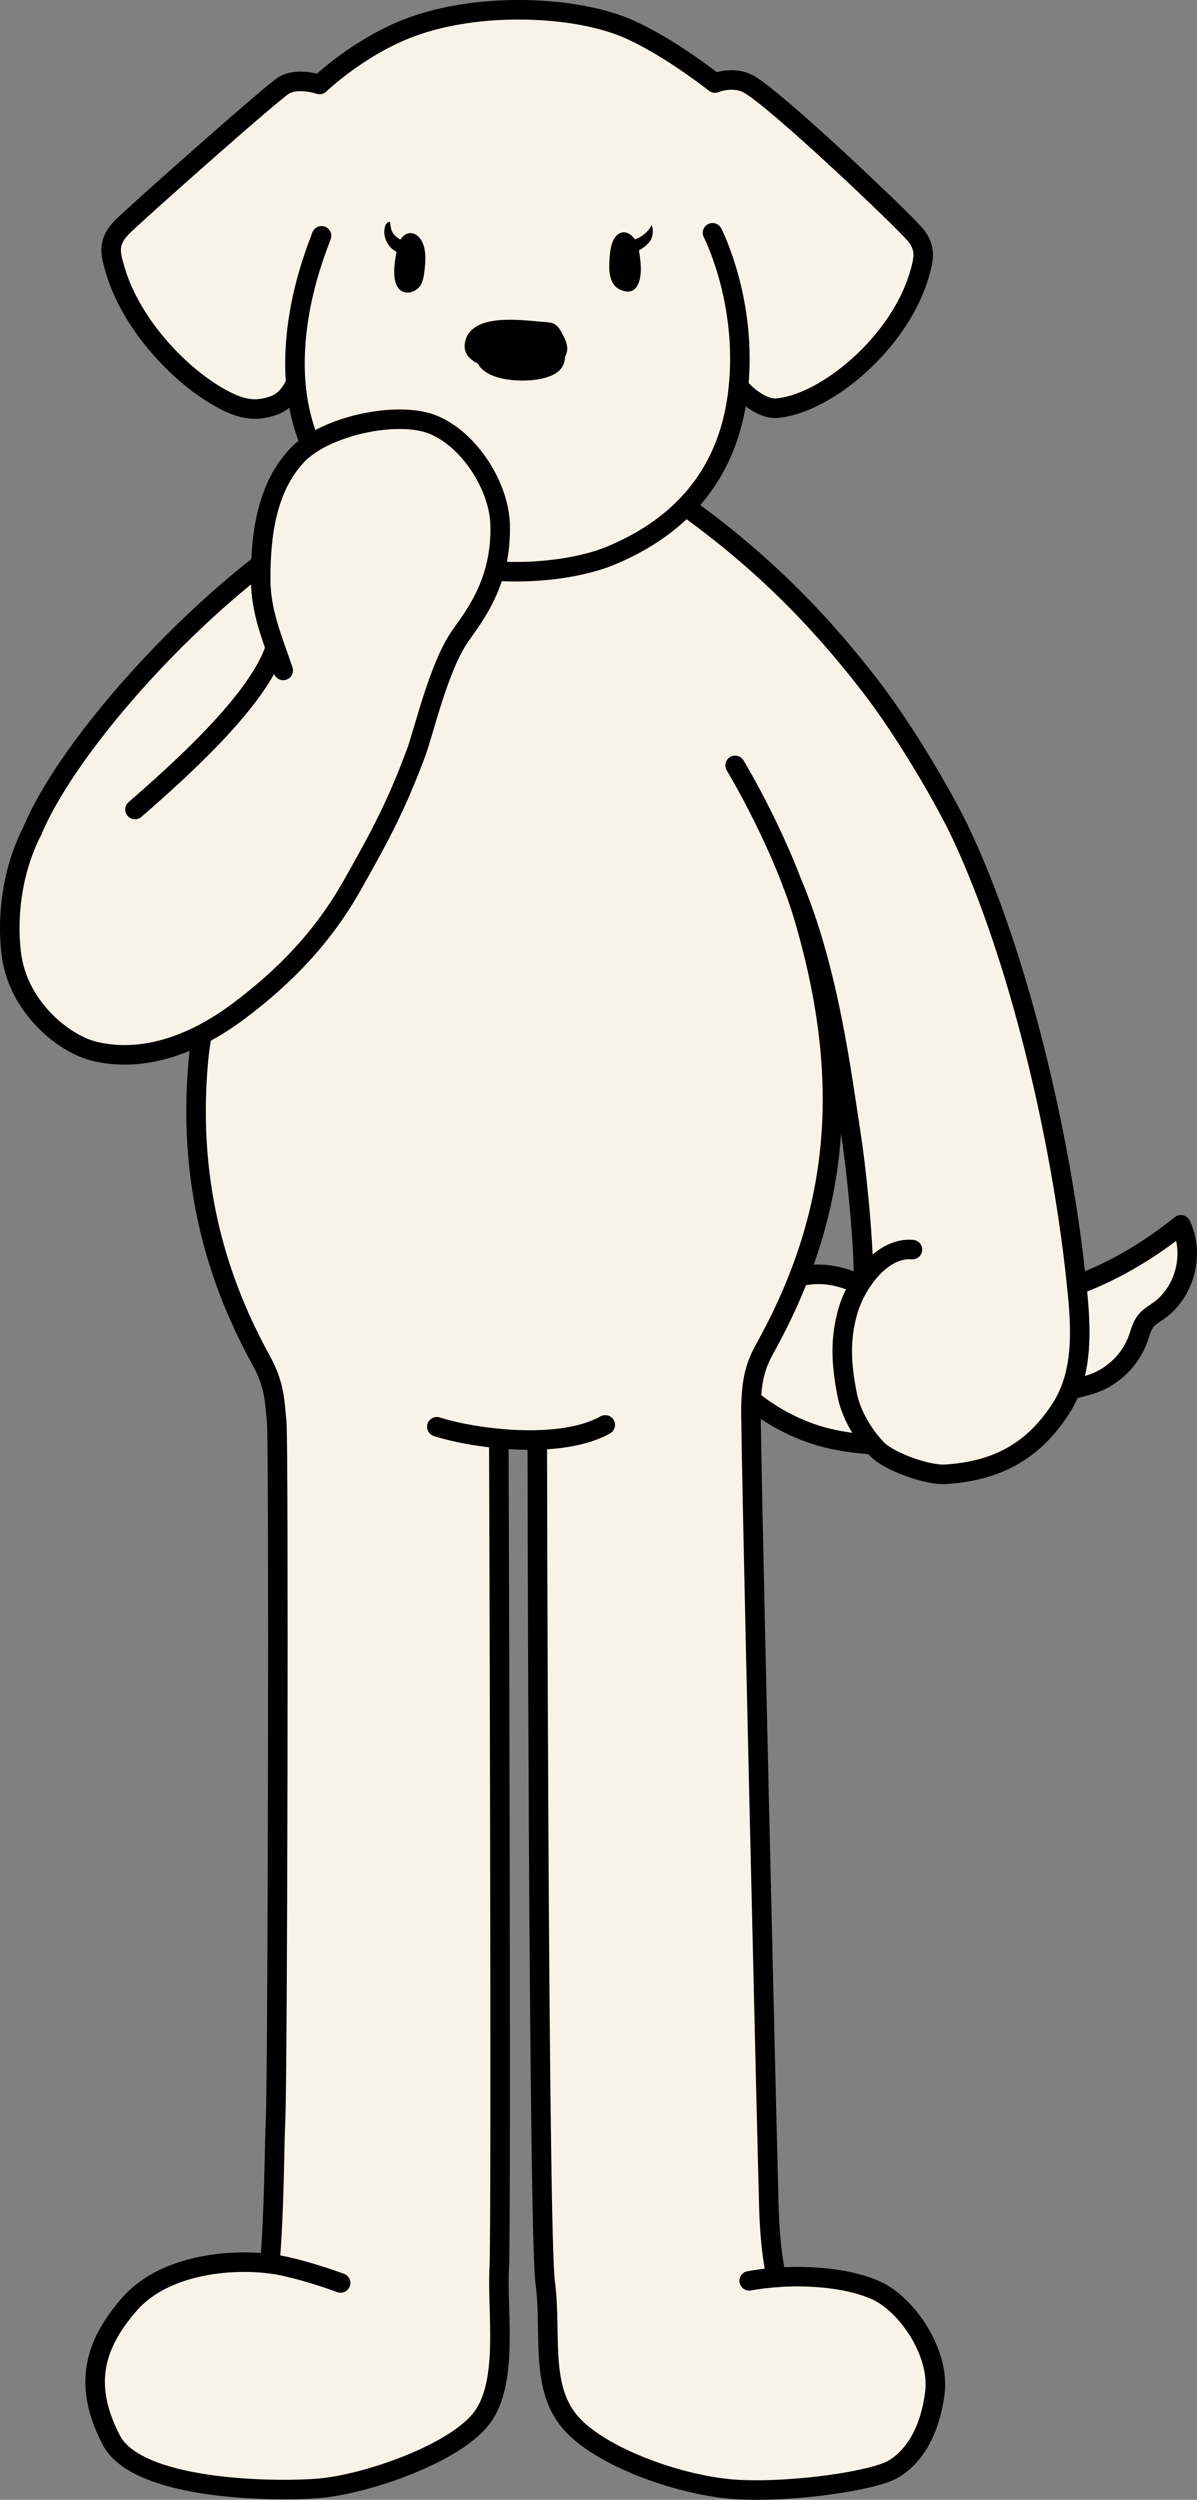 <?xml version="1.0" encoding="UTF-8"?>
<svg xmlns="http://www.w3.org/2000/svg" width="222.456" height="464.366" version="1.1" viewBox="0 0 222.456 464.366">
  <rect x="0" y="0" width="222.456" height="464.366" fill="#808080" stroke="none"/>
  <!-- Generator: Adobe Illustrator 28.7.4, SVG Export Plug-In . SVG Version: 1.2.0 Build 166)  -->
  <g>
    <g id="_レイヤー_1" data-name="レイヤー_1">
      <g>
        <path d="M188.934,241.552c11.225-1.58,21.694-6.928,30.524-14.037,2.598,5.368.773,12.487-4.086,15.944-.847.603-1.786,1.118-2.434,1.931-.742.931-1.014,2.138-1.414,3.259-1.356,3.805-4.47,6.942-8.265,8.327-2.053.749-4.275,1.008-6.261,1.92-1.672.768-3.103,1.964-4.595,3.041-9.515,6.868-29.514,8.185-40.697,4.626-11.183-3.559-20.459-12.639-24.255-23.744,2.784.165,5.334-.447,6.763-.753,8.98-1.924,14.064-7.629,23.361-4.361,7.991,2.808,22.842,5.046,31.358,3.847Z" fill="#f9f2e7" stroke="#000" stroke-linecap="round" stroke-linejoin="round" stroke-width="3.629"/>
        <path d="M123.869,91.606c16.137,10.989,27.903,22.769,38.379,36.496,5.918,7.754,13.264,20.133,16.529,27.139,10.536,22.609,18.226,55.299,21.106,81.459.938,8.519,1.913,17.794-2.747,24.986-5.168,7.977-11.953,11.582-21.439,12.181-3.27.207-10.369-2.295-12.668-4.629-1.776-1.803-4.708-5.665-5.603-10.232-1.218-6.212-1.188-10.411.03-15.04.551-2.092,1.61-4.373,3.023-6.372,0-8.039-1.495-21.583-2.322-26.825-1.653-10.471-4.028-30.468-10.904-46.634.899,2.376,1.731,4.819,2.43,7.261,8.468,29.583,6.45,54.023-7.619,79.258-2.065,3.705-2.335,6.659-2.497,10.232-.186,4.094,3.107,141.798,3.319,148.774.09,2.975.272,8.118,1.391,13.396,6.985-.522,14.099.356,18.655,2.463,5.666,2.621,11.778,11.547,10.802,19.04-.976,7.494-4.114,11.971-7.709,14.103-3.595,2.132-18.422,4.353-28.84,3.803-10.418-.55-25.973-6.085-31.424-12.757s-3.196-16.42-4.443-25.772c-1.247-9.352-1.469-156.448-1.469-156.448-2.379.064-4.805-.055-7.145-.275,0,0,.504,146.105.076,154.208-.428,8.103,1.794,20.989-3.203,27.69-4.997,6.701-21.675,12.426-30.418,13.125-8.743.699-33.673.272-38.471-8.962-5.271-10.144-3.28-17.626,3.37-25.249,6.281-7.201,18.238-8.503,26.091-7.522.857-10.087.837-22.319,1.05-26.353.428-8.103.621-126.569.225-130.073s-.246-6.582-2.882-11.373c-7.473-13.583-13.778-31.594-11.706-55.324,1.477-16.912,12.485-44.832,17.388-53.834l16.744-51.943h52.902Z" fill="#f9f2e7"/>
        <path d="M6.029,154.29c5.371-12.895,22.742-34.142,42.46-49.521.252-7.373,1.698-14.813,6.698-20.158,5.113-5.465,18.682-8.434,25.333-5.709,6.651,2.725,12.21,11.331,12.425,18.515.306,10.234-4.342,16.422-7.315,20.584-4.088,5.723-6.815,17.834-8.326,21.889-3.641,9.772-6.691,15.446-11.824,24.523-5.401,9.552-12.382,16.872-21.169,23.445-8.787,6.573-18.133,9.512-26.754,7.432-5.808-1.402-14.269-8.323-15.458-18.133-.924-7.622.41-16.042,3.93-22.866Z" fill="#f9f2e7"/>
        <path d="M123.869,91.606c16.137,10.989,27.903,22.769,38.379,36.496,5.918,7.754,13.264,20.133,16.529,27.139,10.536,22.609,18.226,55.299,21.106,81.459.938,8.519,1.913,17.794-2.747,24.986-5.168,7.977-11.953,11.582-21.439,12.181-3.27.207-10.369-2.295-12.668-4.629-1.776-1.803-4.708-5.665-5.603-10.232-1.218-6.212-1.188-10.411.03-15.04,1.451-5.514,6.436-12.346,12.115-11.843" fill="none" stroke="#000" stroke-linecap="round" stroke-linejoin="round" stroke-width="3.629"/>
        <path d="M136.62,142.181s8.888,14.632,13.062,29.215c8.468,29.583,6.45,54.023-7.619,79.258-2.065,3.705-2.335,6.659-2.497,10.232-.186,4.094,3.107,141.798,3.319,148.774.09,2.975.272,8.12,1.391,13.399" fill="none" stroke="#000" stroke-linecap="round" stroke-linejoin="round" stroke-width="3.629"/>
        <path d="M81.183,265.036c7.517,2.375,23.152,4.231,31.301-.345" fill="none" stroke="#000" stroke-linecap="round" stroke-linejoin="round" stroke-width="3.629"/>
        <path d="M99.849,267.5s.222,147.086,1.469,156.438c1.247,9.352-1.008,19.1,4.443,25.772s21.006,12.207,31.424,12.757c10.418.55,25.245-1.672,28.84-3.803,3.595-2.132,6.733-6.609,7.709-14.103.976-7.494-5.137-16.42-10.802-19.04-5.666-2.621-15.29-3.344-23.699-1.832" fill="none" stroke="#000" stroke-linecap="round" stroke-linejoin="round" stroke-width="3.629"/>
        <path d="M92.704,267.209s.504,146.112.076,154.215c-.428,8.103,1.794,20.989-3.203,27.69-4.997,6.701-21.675,12.426-30.418,13.125-8.743.699-33.673.272-38.471-8.962-5.271-10.144-3.28-17.626,3.37-25.249,7.003-8.028,21.06-8.724,28.62-7.099,5.181,1.114,10.622,3.153,10.622,3.153" fill="none" stroke="#000" stroke-linecap="round" stroke-linejoin="round" stroke-width="3.629"/>
        <path d="M54.224,143.549c-4.903,9.002-15.91,36.922-17.388,53.834-2.073,23.73,4.232,41.741,11.706,55.324,2.636,4.791,2.486,7.87,2.882,11.373s.202,121.97-.225,130.073c-.213,4.034-.192,16.266-1.05,26.353" fill="none" stroke="#000" stroke-linecap="round" stroke-linejoin="round" stroke-width="3.629"/>
        <path d="M6.029,154.29c7.211-17.311,36.045-49.673,63.154-62.685" fill="none" stroke="#000" stroke-linecap="round" stroke-linejoin="round" stroke-width="3.629"/>
        <path d="M160.48,237.595c0-8.039-1.495-21.584-2.323-26.825-1.653-10.471-4.028-30.468-10.904-46.634" fill="none" stroke="#000" stroke-linecap="round" stroke-linejoin="round" stroke-width="3.629"/>
        <g>
          <path d="M137.266,71.695c-.024.25-.053.5-.081.752-1.354,12.202-7.453,23.995-23.645,30.755-7.795,3.254-23.613,4.773-34.978-.235-16.173-7.127-22.642-19.829-23.611-31.886,0,0-1.124,3.085-3.785,4.127-2.559,1.002-5.094,1.191-8.515-.408-8.295-3.877-18.126-14.091-21.202-24.513-.879-2.978-1.634-5.169,1.223-8.094,2.101-2.151,28.015-25.173,30.147-26.381,2.618-1.483,6.569-.12,6.569-.12,0,0,7.39-7.136,17.175-10.717,12.692-4.644,30.475-3.879,40.188.381,7.754,3.401,16.105,10.068,16.105,10.068,0,0,3.422-1.435,6.339.235,5.292,3.03,27.961,24.562,30.806,27.826,2.313,2.653,1.575,5.004.884,7.414-3.664,12.791-17.499,24.246-26.614,24.926-2.567.192-5.931-2.553-7.007-4.132Z" fill="#f9f2e7"/>
          <path d="M59.757,43.805c-.833,2.327-5.257,12.775-4.921,25.121.345,12.673,6.586,26.489,23.727,34.042,11.365,5.008,27.183,3.489,34.978.235,16.193-6.761,22.291-18.553,23.645-30.755,1.825-16.445-4.769-29.206-4.769-29.206" fill="none" stroke="#000" stroke-linecap="round" stroke-linejoin="round" stroke-width="3.629"/>
          <path d="M105.417,64.867c.035-.976-.423-1.895-.869-2.764-.364-.71-.762-1.457-1.45-1.864-.575-.34-1.271-.39-1.938-.431-3.727-.231-13.429-1.885-14.706,3.62-.457,1.97.624,3.256,2.341,4.096,1.743,3.375,8.573,3.506,11.583,2.878,1.62-.337,3.378-.925,4.18-2.373.303-.547.423-1.153.459-1.777.236-.427.383-.895.4-1.386Z"/>
          <path d="M73.85,46.103c.142-.634.325-1.274.705-1.811s.99-.962,1.671-.989c1.135-.045,2.013.98,2.394,2,.593,1.59.466,3.331.267,5.004-.101.853-.225,1.722-.619,2.492-.871,1.701-3.473,2.258-4.489.337-.973-1.839-.354-5.132.072-7.034Z"/>
          <path d="M115.559,43.192c1.079-.241,2.163.637,2.688,1.733.524,1.095.627,2.368.772,3.597.346,2.929-.306,6.922-3.831,5.253-2.262-1.071-2.068-4.309-1.833-6.606.155-1.516.644-3.628,2.205-3.977Z"/>
          <path d="M117.426,44.605c.536-.077,1.122-.333,1.409-.498.937-.538,1.8-1.302,2.255-2.285.456.903.22,2.422-.442,3.187s-1.547,1.377-2.476,1.777l-.745-2.18Z"/>
          <path d="M74.347,46.992c-.996-.165-1.931-1.065-2.405-1.933-.512-.938-.697-2.023-.35-3.105.143-.447.591-.812.896-.722.074.741.16,1.519.584,2.132.444.642,1.26,1.101,1.848,1.491l-.573,2.138Z"/>
          <path d="M54.952,71.082s-1.124,3.085-3.785,4.127c-2.559,1.002-5.094,1.191-8.515-.408-8.295-3.877-18.126-14.091-21.202-24.513-.879-2.978-1.634-5.169,1.223-8.094,2.101-2.151,28.015-25.173,30.147-26.381,2.618-1.483,6.569-.12,6.569-.12,0,0,7.39-7.136,17.175-10.717,12.692-4.644,30.475-3.879,40.188.381,7.754,3.401,16.105,10.068,16.105,10.068,0,0,3.422-1.435,6.339.235,5.292,3.03,27.961,24.562,30.806,27.826,2.313,2.653,1.575,5.004.884,7.414-3.664,12.791-17.499,24.246-26.614,24.926-2.567.192-5.928-2.552-7.004-4.131" fill="none" stroke="#000" stroke-linecap="round" stroke-linejoin="round" stroke-width="3.629"/>
        </g>
        <g>
          <path d="M17.556,195.29c8.621,2.081,17.966-.859,26.754-7.432,8.787-6.573,15.768-13.892,21.169-23.445,5.133-9.078,8.183-14.751,11.824-24.523,1.511-4.055,4.238-16.166,8.326-21.889,2.973-4.162,7.621-10.35,7.315-20.584-.214-7.184-5.774-15.79-12.425-18.515-6.651-2.725-20.22.244-25.333,5.709-5.648,6.037-6.761,14.746-6.741,23.013.011,4.674,1.254,8.589,2.717,12.75-3.27,9.81-17.638,22.654-26.072,30l-7.534,44.916Z" fill="#f9f2e7"/>
          <path d="M51.147,120.379c-3.27,9.81-17.623,22.648-26.057,29.994" fill="none" stroke="#000" stroke-linecap="round" stroke-linejoin="round" stroke-width="3.629"/>
          <path d="M52.634,124.541c-1.968-5.873-4.173-10.724-4.188-16.917-.02-8.267,1.093-16.976,6.741-23.013,5.113-5.465,18.682-8.434,25.333-5.709,6.651,2.725,12.21,11.331,12.425,18.515.306,10.234-4.342,16.422-7.315,20.584-4.088,5.723-6.815,17.834-8.326,21.889-3.641,9.772-6.691,15.446-11.824,24.523-5.401,9.552-12.382,16.872-21.169,23.445-8.787,6.573-18.133,9.512-26.754,7.432-5.808-1.402-14.269-8.323-15.458-18.133-.924-7.622.41-16.042,3.93-22.866" fill="none" stroke="#000" stroke-linecap="round" stroke-linejoin="round" stroke-width="3.629"/>
        </g>
      </g>
    </g>
  </g>
</svg>